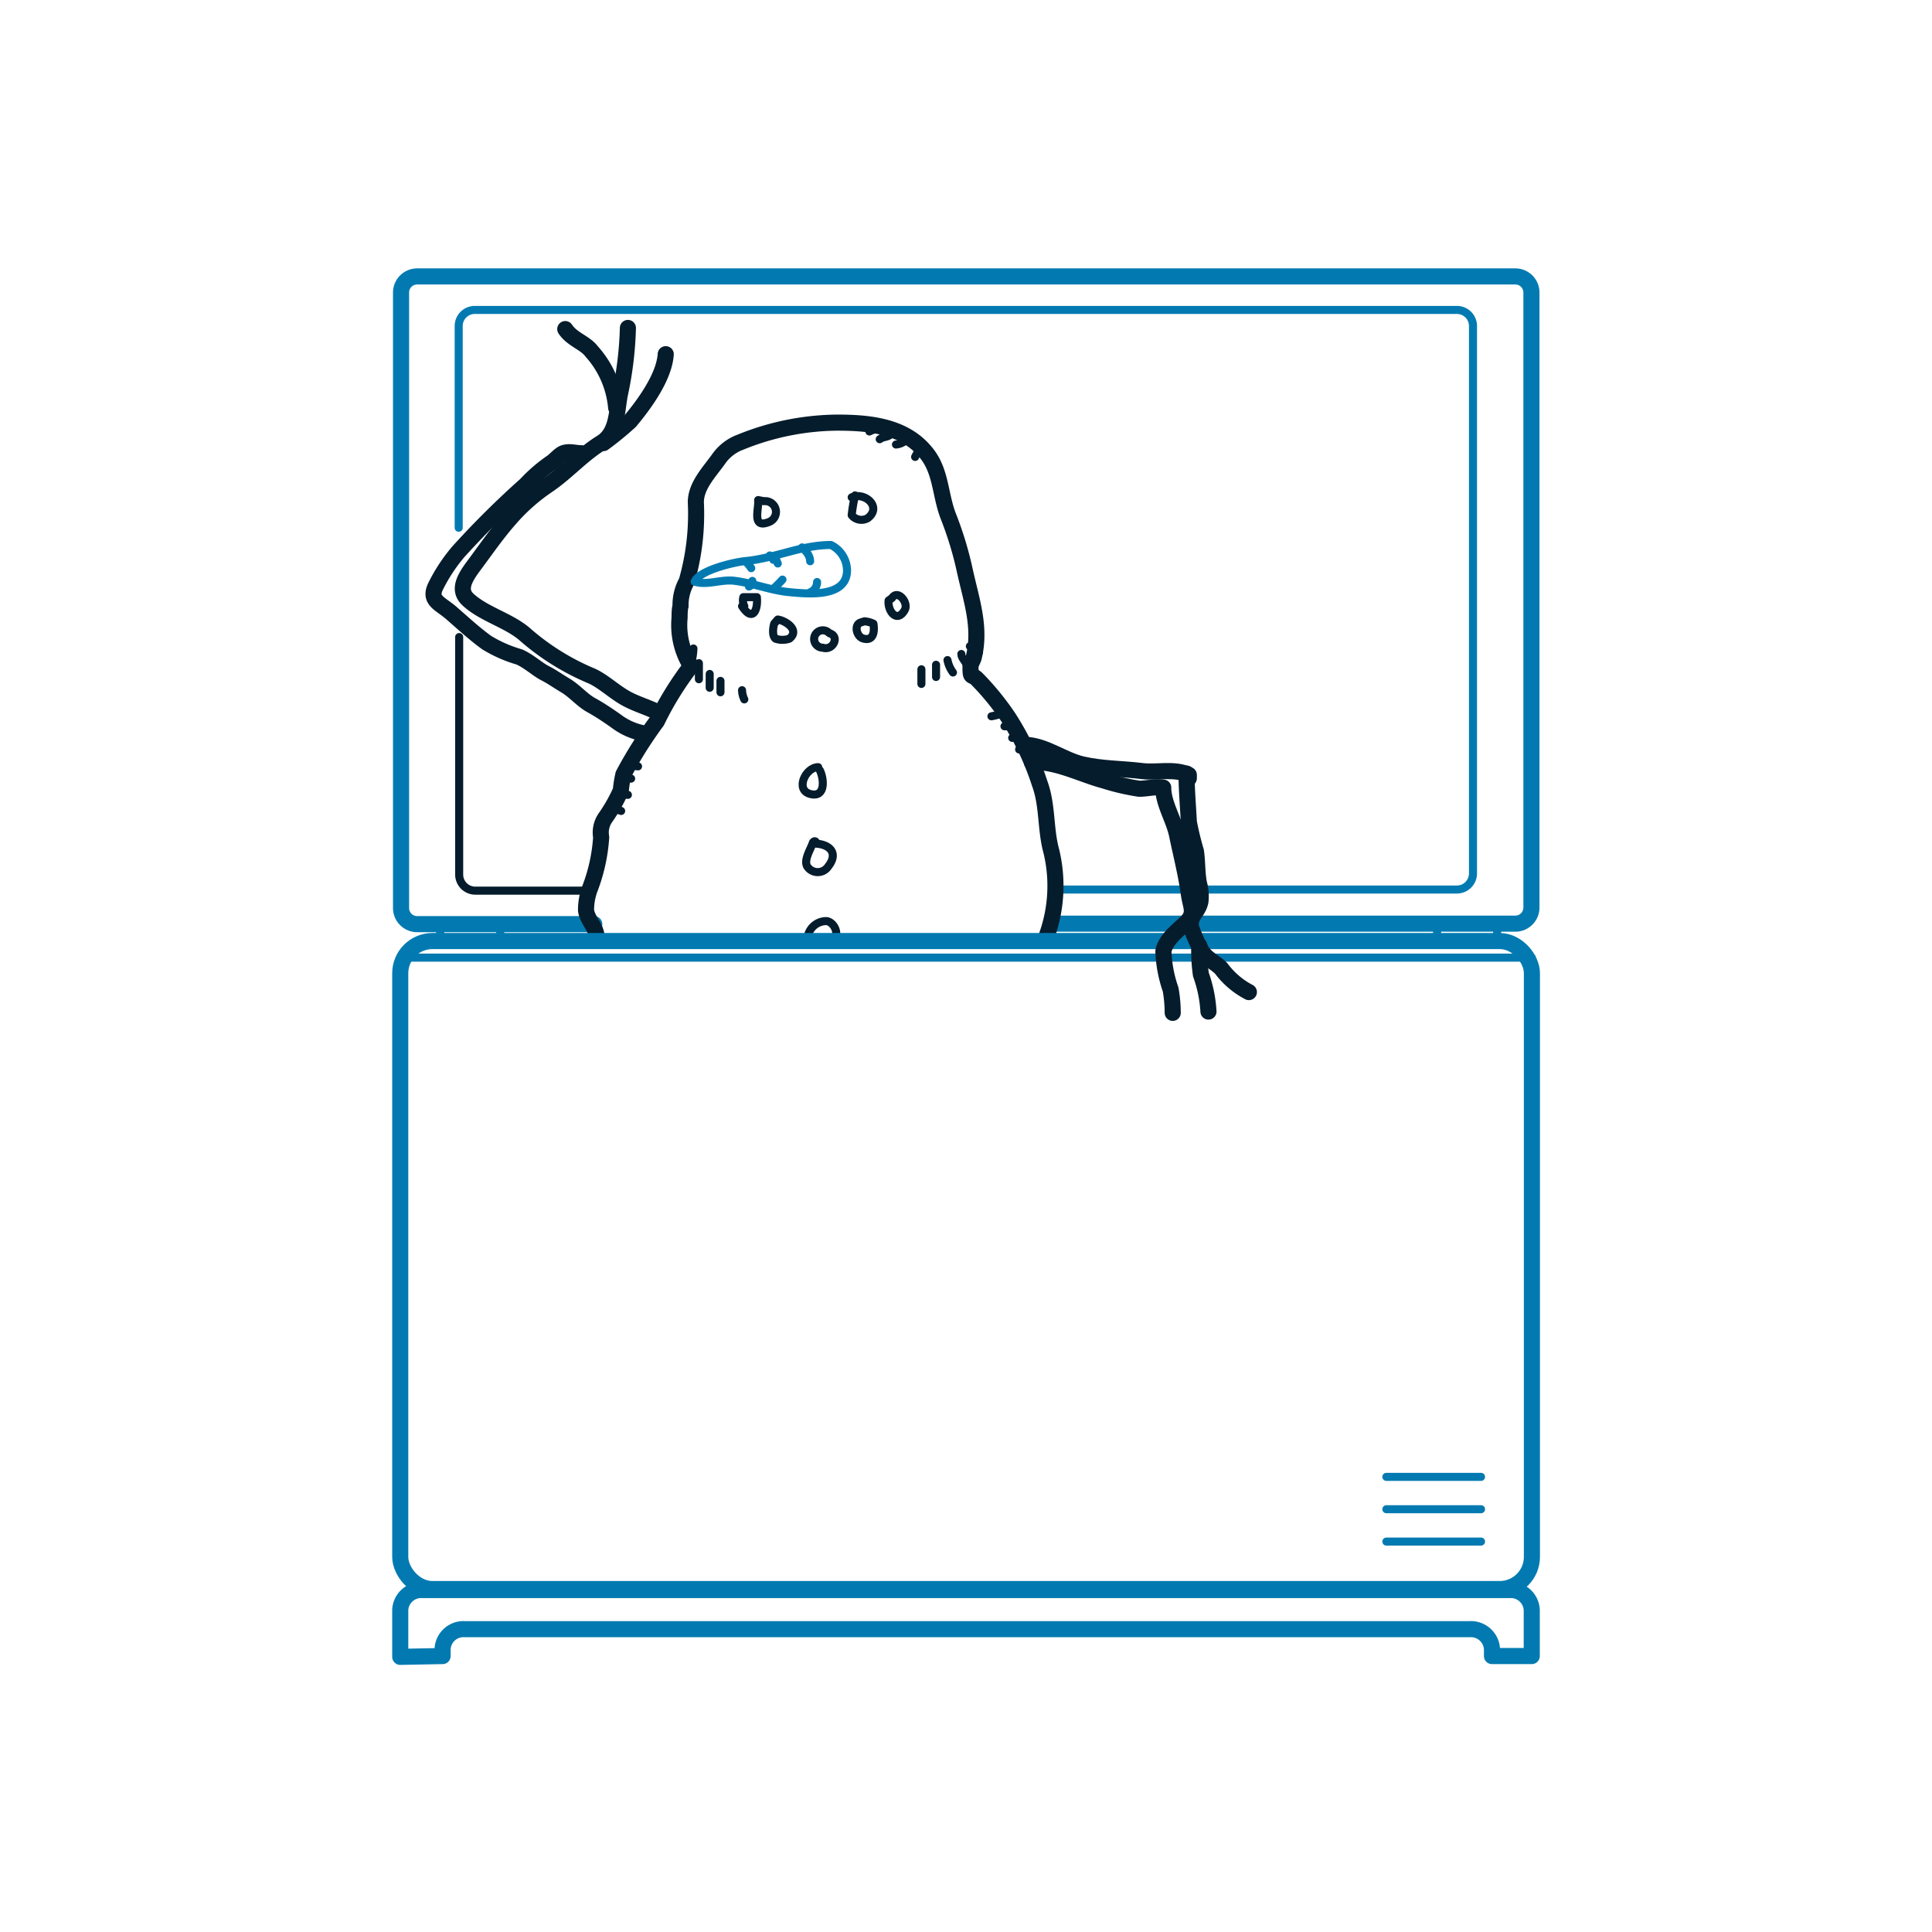 <svg id="Layer_1" data-name="Layer 1" xmlns="http://www.w3.org/2000/svg" viewBox="0 0 120 120"><defs><style>.cls-1,.cls-2,.cls-3,.cls-4{fill:none;stroke-linecap:round;stroke-linejoin:round;}.cls-1,.cls-2{stroke:#027ab1;}.cls-2,.cls-3{stroke-width:0.5px;}.cls-3,.cls-4{stroke:#051c2c;}</style></defs><path class="cls-1" d="M36.91,57.4h-11a1,1,0,0,1-1-1V18.17a1,1,0,0,1,1-1H94.12a1,1,0,0,1,1,1v38.2a1,1,0,0,1-1,1H65.31"/><path class="cls-2" d="M28.49,32.78V20.25a1,1,0,0,1,1-1h61a1,1,0,0,1,1,1v34a1,1,0,0,1-1,1H65.69"/><path class="cls-3" d="M36.63,55.32H29.52a1,1,0,0,1-1-1V39.57"/><line class="cls-2" x1="24.86" y1="59.48" x2="95.14" y2="59.48"/><path class="cls-4" d="M37.05,58.38c.09-.73-.56-1.17-.65-1.83a3.8,3.8,0,0,1,.23-1.33A10.86,10.86,0,0,0,37.34,52a1.62,1.62,0,0,1,.29-1.25,10,10,0,0,0,.93-1.65,7.54,7.54,0,0,1,.16-1,26.48,26.48,0,0,1,2.08-3.3,19.82,19.82,0,0,1,2.12-3.43,4.78,4.78,0,0,1-.71-3c0-.17,0-.53.06-.73a3,3,0,0,1,.38-1.53,15.17,15.17,0,0,0,.57-4.91c0-1.05.86-1.9,1.45-2.74A2.85,2.85,0,0,1,46,27.46a16.26,16.26,0,0,1,6-1.21c1.93,0,4.12.19,5.47,1.81,1,1.16.9,2.64,1.43,4a21.74,21.74,0,0,1,1,3.26c.41,1.91,1.05,3.6.58,5.52-.05.2-.2.35-.2.61,0,.73.07.38.42.74a16.76,16.76,0,0,1,1.95,2.4,17.55,17.55,0,0,1,1.93,4.08c.5,1.36.34,2.82.72,4.2A9.19,9.19,0,0,1,65,58.17"/><path class="cls-1" d="M27.49,102.86v-.43a1.3,1.3,0,0,1,1.37-1.24H91.3a1.31,1.31,0,0,1,1.37,1.24v.43h2.47V100a1.3,1.3,0,0,0-1.36-1.24H26.22A1.3,1.3,0,0,0,24.86,100v2.91Z"/><line class="cls-2" x1="86.11" y1="95.75" x2="91.99" y2="95.75"/><line class="cls-2" x1="86.11" y1="93.74" x2="91.99" y2="93.74"/><line class="cls-2" x1="86.11" y1="91.73" x2="91.99" y2="91.73"/><rect class="cls-2" x="89.26" y="57.59" width="3.73" height="0.86"/><rect class="cls-2" x="27.34" y="57.59" width="3.73" height="0.86"/><path class="cls-3" d="M47.09,31.06c.06.55-.43,1.81.68,1.36a.67.67,0,0,0-.32-1.29Z"/><path class="cls-3" d="M53.11,30.77A9.58,9.58,0,0,0,52.9,32a.78.78,0,0,0,1,.18c.9-.69-.18-1.64-1-1.29"/><path class="cls-3" d="M55.19,37.3c-.07.65.52,1.43,1,.6.28-.46-.44-1.33-.79-.75Z"/><path class="cls-3" d="M53.47,38.66c-.45.14-.27.89.15,1,.64.18.71-.44.63-.92a1.55,1.55,0,0,0-.56-.15Z"/><path class="cls-3" d="M51.39,39.23a.54.54,0,1,0-.28,1c.62.2,1.06-.69.43-.89Z"/><path class="cls-3" d="M48.09,38.73c-.05.16-.17.73.08.94a1.33,1.33,0,0,0,.86,0c.67-.53-.23-1.12-.72-1.19Z"/><path class="cls-3" d="M46.09,37.65c.65,1,1,.27.92-.56q-.42,0-.84,0a.82.82,0,0,0,.06.56Z"/><path class="cls-2" d="M51.61,33.85c-1.85,0-3.44.82-5.31,1-.68.06-2.88.57-3.15,1.28.78.24,1.6-.15,2.43-.06,1.14.13,2.28.6,3.45.71s3.51.34,3.58-1.29A1.78,1.78,0,0,0,51.61,33.85Z"/><path class="cls-2" d="M50.75,36.15a.69.69,0,0,1-.43.64"/><path class="cls-2" d="M50.32,34.86c0-.37-.28-.64-.5-.86"/><path class="cls-2" d="M48.31,35c-.09-.14,0-.25-.28-.23,0-.16-.11-.18-.22-.27"/><path class="cls-2" d="M48.6,36a7.93,7.93,0,0,1-.58.58"/><path class="cls-2" d="M46.66,35.29a3.26,3.26,0,0,0-.29-.36"/><path class="cls-2" d="M46.73,36.08a.31.31,0,0,1-.21.35"/><path class="cls-4" d="M63.59,46.26c1.3,0,2.42.94,3.65,1.22s2.47.26,3.68.41c.94.12,2-.19,2.92.24v.21"/><path class="cls-4" d="M41,44.32c-.7-.39-1.51-.58-2.22-1s-1.32-1-2-1.32a15.14,15.14,0,0,1-4.1-2.53c-1-.92-2.61-1.3-3.61-2.23-.64-.59-.21-1.32.28-2,.75-1,1.48-2.07,2.3-3A12,12,0,0,1,34,30.15c1.2-.81,2.12-1.89,3.35-2.65,1-.62.94-1.89,1.15-3A22.05,22.05,0,0,0,39,20.37"/><path class="cls-4" d="M39.92,45.54a4.11,4.11,0,0,1-1.65-.75c-.54-.38-1-.69-1.56-1s-1-.86-1.6-1.22-.83-.54-1.28-.77-1-.75-1.59-1a8.26,8.26,0,0,1-2-.88c-.73-.52-1.5-1.23-2.2-1.84s-1.39-.77-1-1.63a10.53,10.53,0,0,1,1.42-2.17,55.06,55.06,0,0,1,4.2-4.17,9.75,9.75,0,0,1,1.61-1.39c.21-.14.49-.48.72-.57.38-.14.71,0,1.11,0"/><path class="cls-4" d="M38.27,25.32a6,6,0,0,0-1.52-3.49c-.42-.56-1.2-.73-1.64-1.39"/><path class="cls-4" d="M41.35,22c-.09,1.42-1.34,3.12-2.22,4.17a19.41,19.41,0,0,1-1.65,1.35"/><path class="cls-3" d="M50.82,47.65c-.79,0-1.46,1.43-.48,1.67s.83-1,.58-1.48"/><path class="cls-3" d="M50.49,52.33c-.12.39-.59,1.08-.35,1.49a.78.78,0,0,0,1.3,0c.65-.82.11-1.37-.76-1.42C50.71,52.27,50.6,52.18,50.49,52.33Z"/><path class="cls-3" d="M50.15,58.36a1.18,1.18,0,0,1,1.15-1.15c.41,0,.8.63.57,1"/><path class="cls-3" d="M39,49.37c-.22,0-.38-.19-.57-.24"/><path class="cls-3" d="M39.2,48.36a1.52,1.52,0,0,1-.67-.09"/><path class="cls-3" d="M39.63,47.6c-.29,0-.45-.21-.72-.24"/><path class="cls-3" d="M38.58,50.37a1.28,1.28,0,0,0-.48-.09"/><path class="cls-3" d="M57.23,41.57v.91"/><path class="cls-3" d="M58.14,41.29v.76"/><path class="cls-3" d="M58.85,41a1.9,1.9,0,0,0,.34.77"/><path class="cls-3" d="M59.71,40.62c0,.27.28.44.34.72"/><path class="cls-3" d="M60.24,40.14c.18.1.48.34.57.38"/><path class="cls-3" d="M43.07,40.28a3.81,3.81,0,0,1-.19,1.06"/><path class="cls-3" d="M43.41,41.19v1"/><path class="cls-3" d="M44.08,41.86v.86"/><path class="cls-3" d="M44.75,42.29V43"/><path class="cls-3" d="M46.09,42.87a1.43,1.43,0,0,0,.14.57"/><path class="cls-3" d="M61.58,44.49a3.78,3.78,0,0,0,.81-.24"/><path class="cls-3" d="M62.39,45.11h.53"/><path class="cls-3" d="M62.87,45.83a1.61,1.61,0,0,1,.67.05"/><path class="cls-3" d="M63.3,46.55a1.6,1.6,0,0,1,.53.09"/><path class="cls-3" d="M54,26.8a2.62,2.62,0,0,1,.53-.19"/><path class="cls-3" d="M54.64,27.28c.21-.18.53-.1.72-.34"/><path class="cls-3" d="M55.65,27.61a1.08,1.08,0,0,0,.52-.19"/><path class="cls-3" d="M56.84,28.38a1.67,1.67,0,0,1,.34-.48"/><rect class="cls-1" x="24.86" y="58.45" width="70.29" height="40.25" rx="2"/><path class="cls-4" d="M64.09,47.34c1.48-.09,3.08.77,4.48,1.14a13.9,13.9,0,0,0,2.19.51c.51,0,1-.15,1.49-.07,0,1,.68,2,.87,3,.25,1.19.56,2.42.72,3.6.13.9.46,1.22-.27,1.88-.49.45-1.18,1-1.31,1.68a8.07,8.07,0,0,0,.45,2.38,8.5,8.5,0,0,1,.13,1.45"/><path class="cls-4" d="M73.7,48.05c0,1,.09,2,.14,3a18.56,18.56,0,0,0,.44,1.82c.1.66.06,1.32.19,2A2.85,2.85,0,0,1,74.56,56c-.15.72-.79.93-.54,1.72A10,10,0,0,0,74.6,59c.3.55.82.72,1.25,1.15a5.07,5.07,0,0,0,1.72,1.47"/><path class="cls-4" d="M75.06,62.83a8.12,8.12,0,0,0-.47-2.3,10.51,10.51,0,0,1-.1-1.79"/></svg>